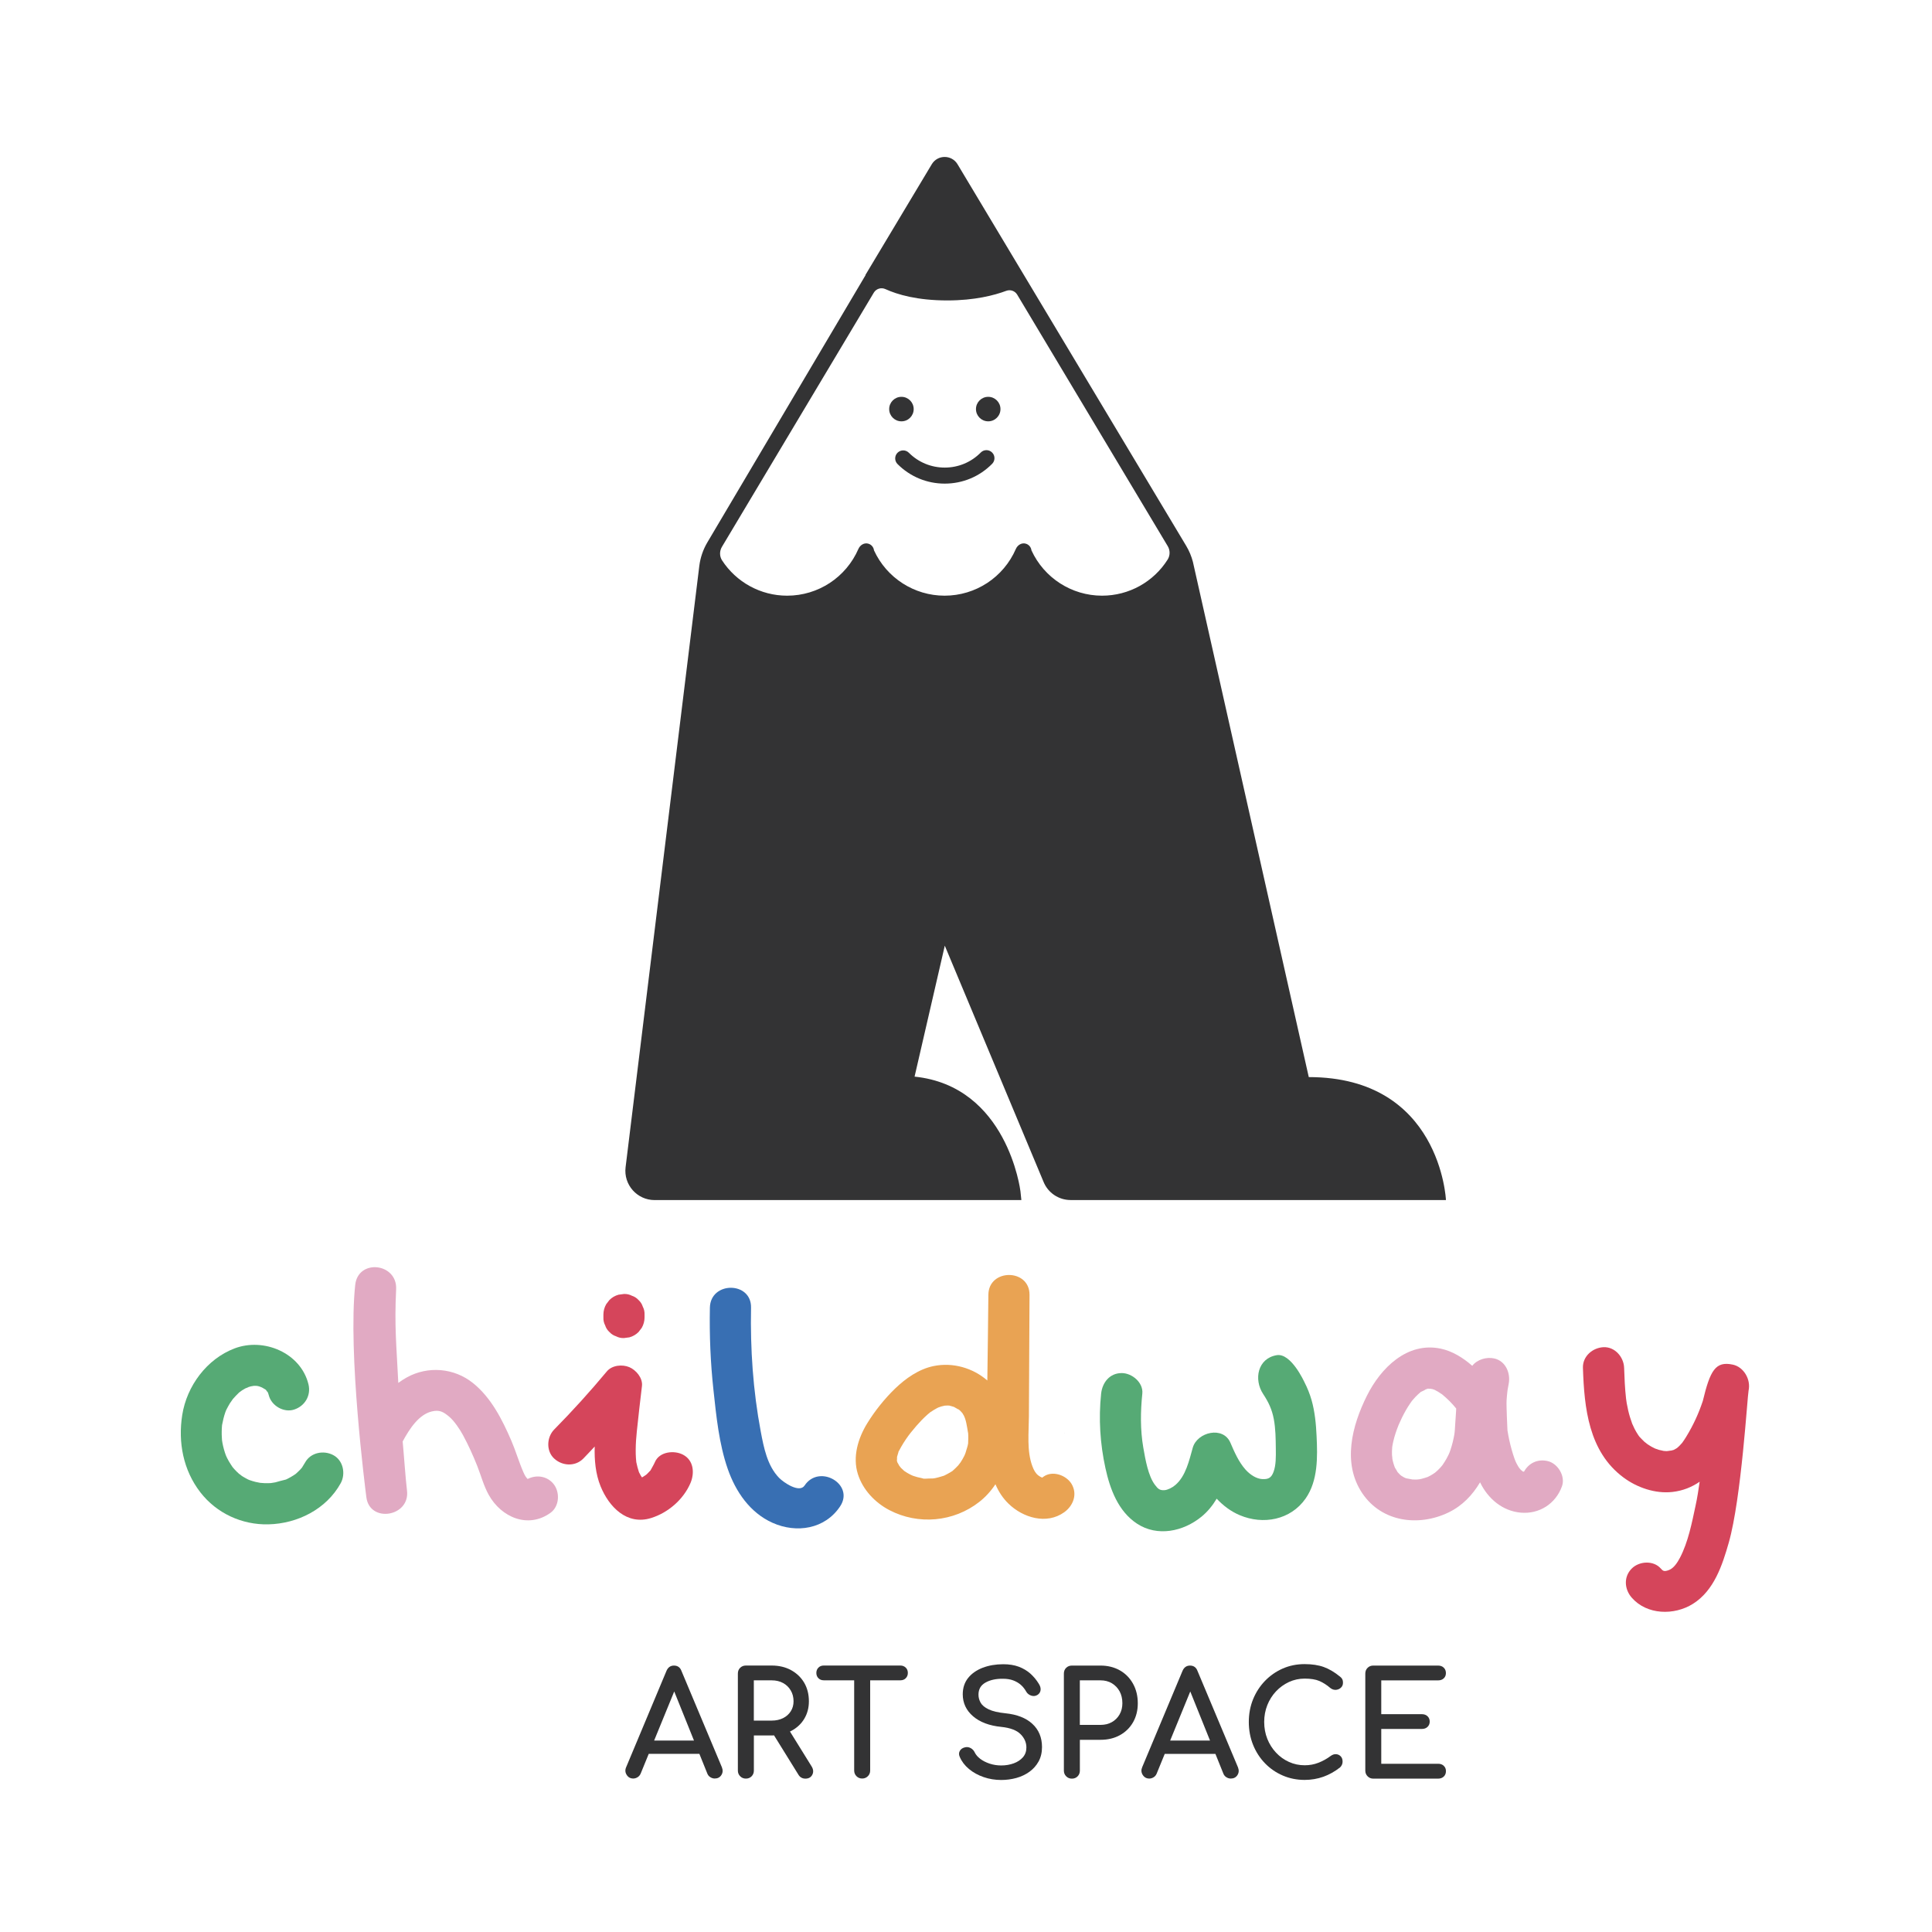 <?xml version="1.0" encoding="utf-8"?>
<!-- Generator: Adobe Illustrator 27.9.0, SVG Export Plug-In . SVG Version: 6.00 Build 0)  -->
<svg version="1.1" id="Warstwa_1" xmlns="http://www.w3.org/2000/svg" xmlns:xlink="http://www.w3.org/1999/xlink" x="0px" y="0px"
	 viewBox="0 0 500 500" style="enable-background:new 0 0 500 500;" xml:space="preserve">
<style type="text/css">
	.st0{fill:#333334;}
	.st1{fill:#56AA75;}
	.st2{fill:#E1AAC3;}
	.st3{fill:#D5455B;}
	.st4{fill:#386FB3;}
	.st5{fill:#E9A353;}
</style>
<g>
	<g>
		<path class="st0" d="M253.82,117.11c-2.48,2.52-5.8,3.9-9.33,3.9c-3.5,0-6.8-1.36-9.28-3.84c-0.81-0.81-2.12-0.81-2.93,0
			c-0.81,0.81-0.81,2.12,0,2.93c3.26,3.26,7.59,5.06,12.21,5.06c4.65,0,9.02-1.82,12.28-5.13c0.8-0.81,0.8-2.13-0.02-2.93
			C255.93,116.29,254.62,116.3,253.82,117.11z"/>
		<g>
			<path class="st0" d="M236.46,105.87c0-1.75-1.42-3.17-3.17-3.17c-1.75,0-3.17,1.42-3.17,3.17c0,1.75,1.42,3.17,3.17,3.17
				C235.04,109.05,236.46,107.63,236.46,105.87z"/>
			<path class="st0" d="M255.75,102.7c-1.75,0-3.17,1.42-3.17,3.17c0,1.75,1.42,3.17,3.17,3.17s3.17-1.42,3.17-3.17
				C258.92,104.12,257.5,102.7,255.75,102.7z"/>
		</g>
	</g>
	<path class="st0" d="M338.71,278.75L308.72,145.4c-0.38-1.45-0.96-2.84-1.73-4.13l-59.18-98.76c-1.51-2.52-5.16-2.52-6.67,0
		l-17.17,28.65l0.04,0.04l-40.96,69.19c-1.1,1.86-1.8,3.93-2.07,6.07L161.9,302.09c-0.55,4.51,2.97,8.49,7.52,8.49h94.91l-0.24-2.28
		c-0.03-0.29-3.42-27.2-27.4-29.67l7.82-33.89l25.54,61.08c1.15,2.87,3.93,4.75,7.03,4.75h97.13
		C374.21,310.58,372.84,278.75,338.71,278.75z M302.19,144.81c-3.64,5.77-10,9.35-16.98,9.35c-7.87,0-15-4.6-18.27-11.73
		c-0.1-0.78-0.63-1.49-1.47-1.73c-1.05-0.31-2.12,0.35-2.56,1.35c-3.19,7.36-10.41,12.11-18.45,12.11c-7.87,0-15-4.6-18.27-11.73
		c-0.1-0.78-0.63-1.49-1.47-1.73c-1.05-0.31-2.12,0.35-2.56,1.35c-3.19,7.36-10.41,12.11-18.45,12.11c-6.87,0-13.17-3.5-16.84-9.14
		c-0.68-1.05-0.68-2.41-0.04-3.49l39.31-65.79c0.62-1.03,1.9-1.42,2.99-0.93c3.13,1.43,8.27,2.94,16.05,2.94
		c7.05,0,12.15-1.33,15.25-2.49c1.06-0.39,2.24,0.02,2.82,0.99l38.96,65.09C302.85,142.41,302.85,143.76,302.19,144.81z"/>
</g>
<g>
	<path class="st0" d="M176.36,432.43c-0.34-0.92-1-1.38-1.94-1.38c-0.9,0-1.55,0.46-1.94,1.38l-10.42,24.89
		c-0.32,0.71-0.28,1.39,0.12,2.01c0.39,0.63,0.97,0.95,1.71,0.95c0.37,0,0.74-0.11,1.09-0.32c0.36-0.21,0.63-0.53,0.82-0.95
		l2.09-5.11h13.11l2.06,5.11c0.16,0.4,0.42,0.71,0.78,0.93c0.35,0.22,0.73,0.34,1.13,0.34c0.76,0,1.34-0.3,1.72-0.9
		c0.38-0.59,0.43-1.26,0.14-2L176.36,432.43z M179.6,450.45h-10.31l5.2-12.7L179.6,450.45z"/>
	<path class="st0" d="M204.44,448.11c0.01,0,0.01-0.01,0.02-0.01c0.09-0.03,0.17-0.07,0.25-0.11c1.45-0.75,2.6-1.8,3.41-3.13
		c0.81-1.33,1.22-2.86,1.22-4.56c0-1.82-0.41-3.44-1.22-4.82c-0.81-1.37-1.96-2.47-3.41-3.26c-1.45-0.79-3.13-1.18-5-1.18h-6.68
		c-0.58,0-1.07,0.19-1.47,0.58c-0.4,0.38-0.6,0.88-0.6,1.49v25.12c0,0.58,0.2,1.07,0.6,1.47s0.89,0.6,1.47,0.6
		c0.6,0,1.1-0.2,1.49-0.6c0.38-0.39,0.58-0.89,0.58-1.46v-9.1h4.62c0.16,0,0.31-0.01,0.46-0.02c0.05,0,0.09-0.01,0.14-0.01
		l6.33,10.21c0.21,0.34,0.47,0.59,0.78,0.75c0.3,0.16,0.64,0.24,1.01,0.24c0.84,0,1.44-0.34,1.79-1.02c0.34-0.67,0.28-1.4-0.19-2.15
		L204.44,448.11z M205.37,440.3c0,0.96-0.24,1.83-0.72,2.58c-0.48,0.76-1.15,1.35-1.99,1.77c-0.84,0.42-1.83,0.64-2.95,0.64h-4.62
		v-10.42h4.62c1.11,0,2.1,0.23,2.94,0.69c0.84,0.45,1.51,1.1,1.99,1.92C205.13,438.29,205.37,439.24,205.37,440.3z"/>
	<path class="st0" d="M233.03,431.04h-19.85c-0.55,0-1.02,0.18-1.37,0.54c-0.36,0.36-0.54,0.82-0.54,1.37
		c0,0.55,0.18,1.02,0.54,1.37c0.36,0.36,0.82,0.54,1.37,0.54h7.88v23.35c0,0.58,0.2,1.07,0.6,1.47s0.89,0.6,1.47,0.6
		c0.58,0,1.07-0.2,1.47-0.6c0.4-0.39,0.6-0.89,0.6-1.47v-23.35h7.84c0.55,0,1.02-0.18,1.37-0.54c0.36-0.36,0.54-0.82,0.54-1.37
		c0-0.55-0.18-1.02-0.54-1.37C234.04,431.23,233.58,431.04,233.03,431.04z"/>
	<path class="st0" d="M260.24,443.4c-1.91-0.19-3.38-0.54-4.39-1.03c-1-0.48-1.69-1.05-2.06-1.71c-0.37-0.66-0.56-1.35-0.56-2.07
		c0-1.42,0.59-2.45,1.79-3.13c1.21-0.69,2.73-1.02,4.53-1c1.02,0,1.91,0.14,2.66,0.42c0.75,0.28,1.41,0.66,1.96,1.14
		c0.55,0.48,1.03,1.08,1.42,1.78c0.29,0.5,0.73,0.84,1.3,1.03c0.58,0.18,1.13,0.12,1.63-0.2c0.45-0.29,0.72-0.71,0.78-1.23
		c0.07-0.51-0.09-1.06-0.45-1.63c-0.62-1.02-1.37-1.91-2.21-2.66c-0.85-0.75-1.86-1.34-2.99-1.77c-1.14-0.42-2.48-0.64-4-0.64
		c-1.93,0-3.72,0.3-5.3,0.9c-1.58,0.6-2.86,1.49-3.79,2.64c-0.93,1.16-1.4,2.58-1.4,4.24c0,2.26,0.9,4.18,2.68,5.7
		c1.77,1.52,4.23,2.44,7.31,2.74c2.31,0.24,3.98,0.88,4.98,1.89c1,1.01,1.5,2.16,1.5,3.43c0,1-0.3,1.85-0.89,2.53
		c-0.6,0.69-1.4,1.22-2.38,1.58c-0.98,0.36-2.07,0.55-3.24,0.55c-1.05,0-2.06-0.16-3-0.47c-0.95-0.32-1.76-0.73-2.43-1.24
		c-0.66-0.5-1.14-1.06-1.43-1.66c-0.23-0.49-0.58-0.87-1.04-1.12c-0.46-0.25-0.93-0.32-1.4-0.22c-0.66,0.13-1.13,0.44-1.41,0.92
		c-0.28,0.48-0.29,1.01-0.03,1.57c0.5,1.18,1.3,2.23,2.38,3.13c1.07,0.9,2.35,1.6,3.79,2.1c1.44,0.5,2.98,0.75,4.57,0.75
		c1.34,0,2.66-0.18,3.91-0.52c1.26-0.35,2.4-0.89,3.38-1.6c0.99-0.71,1.79-1.61,2.37-2.66c0.59-1.06,0.89-2.31,0.89-3.74
		c0-2.47-0.84-4.5-2.51-6.02C265.53,444.61,263.19,443.7,260.24,443.4z"/>
	<path class="st0" d="M289.82,432.29c-1.45-0.82-3.13-1.24-5-1.24h-7.42c-0.58,0-1.07,0.19-1.47,0.58c-0.4,0.38-0.6,0.88-0.6,1.49
		v25.12c0,0.58,0.2,1.07,0.6,1.47c0.4,0.4,0.89,0.6,1.47,0.6c0.6,0,1.1-0.2,1.49-0.6c0.38-0.39,0.58-0.89,0.58-1.46v-7.99h5.36
		c1.87,0,3.55-0.4,5-1.2c1.45-0.8,2.6-1.93,3.41-3.35c0.81-1.42,1.22-3.07,1.22-4.89c0-1.89-0.41-3.59-1.22-5.05
		C292.41,434.27,291.27,433.11,289.82,432.29z M290.47,440.79c0,1.08-0.24,2.06-0.72,2.9c-0.48,0.84-1.15,1.51-1.99,1.99
		c-0.84,0.48-1.83,0.72-2.94,0.72h-5.36v-11.53h5.36c1.11,0,2.1,0.26,2.94,0.76c0.84,0.51,1.51,1.21,1.99,2.08
		C290.23,438.59,290.47,439.63,290.47,440.79z"/>
	<path class="st0" d="M309.91,432.43c-0.34-0.92-1-1.38-1.94-1.38c-0.89,0-1.55,0.46-1.94,1.38l-10.42,24.89
		c-0.31,0.71-0.28,1.38,0.12,2.02c0.4,0.63,0.97,0.95,1.71,0.95c0.37,0,0.74-0.11,1.09-0.32c0.36-0.21,0.63-0.53,0.81-0.95
		l2.09-5.11h13.12l2.06,5.11c0.16,0.4,0.42,0.71,0.78,0.93c0.35,0.22,0.73,0.34,1.13,0.34c0.76,0,1.34-0.3,1.73-0.9
		c0.38-0.59,0.43-1.26,0.14-2L309.91,432.43z M313.15,450.45h-10.31l5.2-12.7L313.15,450.45z"/>
	<path class="st0" d="M330.23,437.72c0.96-1.02,2.09-1.83,3.35-2.42c1.26-0.58,2.63-0.88,4.06-0.88c1.58,0,2.87,0.21,3.82,0.62
		c0.96,0.42,1.91,1.02,2.81,1.8c0.47,0.37,0.97,0.53,1.47,0.49c0.5-0.04,0.93-0.23,1.28-0.55c0.36-0.33,0.54-0.76,0.54-1.27
		c0-0.23-0.02-0.43-0.06-0.6c-0.04-0.18-0.12-0.35-0.24-0.53c-0.12-0.17-0.29-0.34-0.49-0.49c-1.39-1.14-2.8-1.97-4.18-2.47
		c-1.38-0.5-3.05-0.75-4.96-0.75c-2.04,0-3.95,0.39-5.69,1.16c-1.74,0.77-3.28,1.85-4.58,3.2c-1.3,1.35-2.34,2.95-3.07,4.75
		c-0.73,1.8-1.1,3.77-1.1,5.86c0,2.11,0.37,4.1,1.1,5.91c0.73,1.82,1.77,3.42,3.07,4.77c1.3,1.35,2.85,2.42,4.61,3.18
		c1.75,0.76,3.66,1.14,5.67,1.14c1.69,0,3.32-0.28,4.85-0.82c1.53-0.55,2.99-1.37,4.34-2.44c0.21-0.21,0.37-0.44,0.47-0.69
		c0.11-0.25,0.16-0.51,0.16-0.78c0-0.58-0.16-1.04-0.48-1.37c-0.32-0.33-0.71-0.52-1.18-0.56c-0.46-0.04-0.94,0.11-1.41,0.45
		c-1.02,0.76-2.1,1.35-3.21,1.78c-1.1,0.43-2.29,0.64-3.53,0.64c-1.44,0-2.8-0.29-4.06-0.86c-1.27-0.57-2.39-1.38-3.35-2.4
		c-0.96-1.02-1.72-2.22-2.26-3.57c-0.54-1.35-0.81-2.83-0.81-4.39c0-1.53,0.27-2.99,0.81-4.35
		C328.51,439.95,329.27,438.74,330.23,437.72z"/>
	<path class="st0" d="M372.18,456.46h-14.71v-9.01h10.52c0.6,0,1.09-0.18,1.46-0.54c0.37-0.36,0.56-0.82,0.56-1.37
		c0-0.55-0.19-1.02-0.56-1.37c-0.37-0.36-0.86-0.54-1.46-0.54h-10.52v-8.75h14.71c0.6,0,1.09-0.17,1.46-0.52
		c0.37-0.35,0.56-0.8,0.56-1.36c0-0.58-0.19-1.05-0.56-1.41c-0.37-0.36-0.87-0.54-1.47-0.54h-16.77c-0.58,0-1.07,0.19-1.46,0.58
		c-0.4,0.38-0.6,0.88-0.6,1.49v25.12c0,0.58,0.2,1.07,0.6,1.47c0.39,0.4,0.89,0.6,1.47,0.6h16.77c0.6,0,1.09-0.18,1.47-0.54
		c0.37-0.36,0.56-0.83,0.56-1.41c0-0.55-0.19-1.01-0.56-1.36C373.28,456.63,372.78,456.46,372.18,456.46z"/>
</g>
<path class="st1" d="M86.25,376.58c-2.5-1.32-5.85-0.69-7.29,1.91c-0.26,0.46-0.54,0.9-0.82,1.34c-0.14,0.16-0.28,0.33-0.43,0.49
	c-0.36,0.39-0.76,0.73-1.14,1.09c0,0.01-0.01,0.01-0.02,0.01c0.06-0.04,0.08-0.06,0.17-0.11c-0.06,0.04-0.13,0.09-0.19,0.13
	c-0.14,0.12-0.33,0.23-0.28,0.19c-0.11,0.08-0.23,0.16-0.34,0.23c-0.45,0.28-0.91,0.55-1.38,0.79c-0.18,0.09-0.36,0.17-0.54,0.26
	c-0.01,0-0.01,0-0.01,0c-0.96,0.21-1.94,0.51-2.9,0.77c0.5-0.14-0.65,0.12-0.99,0.14c-0.54,0.03-1.08,0.04-1.62,0.02
	c-0.38-0.01-0.76-0.05-1.13-0.08c-0.05-0.03-0.93-0.17-1.24-0.25c-0.52-0.13-1.03-0.3-1.54-0.47c-0.07-0.03-0.24-0.1-0.38-0.16
	c-0.08-0.04-0.15-0.08-0.19-0.1c-0.41-0.23-0.83-0.44-1.22-0.69c-0.22-0.14-0.44-0.31-0.67-0.45c1.01,0.6-0.04-0.04-0.25-0.23
	c-0.43-0.38-0.84-0.79-1.22-1.21c-0.16-0.18-0.32-0.36-0.47-0.55c-0.02-0.02-0.01-0.02-0.03-0.05c-0.32-0.48-0.63-0.95-0.92-1.45
	c-0.14-0.25-0.28-0.5-0.41-0.76c-0.03-0.07-0.17-0.37-0.27-0.57c-0.05-0.13-0.11-0.27-0.13-0.33c-0.07-0.2-0.14-0.41-0.21-0.61
	c-0.18-0.55-0.33-1.11-0.46-1.67c-0.11-0.46-0.19-0.92-0.26-1.39c-0.01-0.07-0.02-0.15-0.02-0.2c-0.02-0.44-0.06-0.87-0.07-1.31
	c-0.01-0.58,0-1.16,0.03-1.74c0.02-0.26,0.05-0.52,0.06-0.78c0.21-1.13,0.48-2.25,0.86-3.34c0.05-0.15,0.11-0.29,0.17-0.44
	c0.05-0.1,0.1-0.22,0.14-0.29c0.28-0.51,0.54-1.03,0.84-1.52c0.08-0.14,0.73-1,0.78-1.12c0.48-0.56,0.99-1.08,1.52-1.6
	c0.01-0.01,0.09-0.08,0.17-0.15c0.16-0.11,0.63-0.46,0.7-0.51c0.27-0.18,0.55-0.34,0.84-0.5c0.22-0.12,1.43-0.49,0.49-0.25
	c0.31-0.08,0.61-0.2,0.93-0.28c0.1-0.03,0.6-0.1,0.81-0.14c0.13,0,0.26,0,0.31,0c0.23,0,0.39,0.01,0.48,0.02
	c0.17,0.04,0.34,0.07,0.51,0.11c0.16,0.04,0.68,0.27,0.78,0.3c0.31,0.17,0.61,0.34,0.91,0.53c0.05,0.05,0.11,0.09,0.14,0.13
	c0.3,0.37,0.63,1.08,0.26,0.24c0.06,0.13,0.15,0.27,0.23,0.41c-0.02-0.02,0.14,0.35,0.22,0.69c0.67,2.71,3.87,4.59,6.55,3.72
	c2.81-0.91,4.43-3.65,3.72-6.55c-2-8.15-11.58-12.15-19.13-9.28c-7.17,2.73-12.36,9.71-13.54,17.24c-1.11,7.07,0.26,14.27,4.69,20
	c4.2,5.43,10.77,8.46,17.63,8.29c7.52-0.18,14.98-3.92,18.69-10.64C89.51,381.43,88.84,377.95,86.25,376.58z M57.45,368.86
	C57.41,369.16,57.31,369.64,57.45,368.86L57.45,368.86z"/>
<path class="st2" d="M136.55,382.76c-0.4-0.43-0.66-0.76-1.07-1.7c-1.18-2.68-1.99-5.52-3.15-8.22c-2.36-5.46-5.21-11.13-9.94-14.92
	c-4.86-3.9-11.59-4.46-17.05-1.48c-0.8,0.44-1.55,0.93-2.26,1.45c-0.47-9.78-1.03-14.42-0.56-24.22c0.33-6.82-9.86-7.97-10.59-1.13
	c-1.9,17.63,2.58,52.49,2.88,54.92c0.85,6.8,11.37,5.09,10.52-1.72c-0.36-2.86-0.84-9.82-1.12-12.69c1.82-3.36,4.17-6.92,7.49-7.76
	c1.98-0.5,3.03,0.05,4.61,1.4c1.24,1.06,2.66,3.15,3.49,4.68c1.41,2.59,2.63,5.3,3.72,8.04c0.98,2.48,1.66,5.13,2.97,7.47
	c3.23,5.79,10.14,8.82,15.96,4.65c2.34-1.67,2.53-5.34,0.8-7.49C141.55,381.95,138.79,381.62,136.55,382.76z"/>
<g>
	<path class="st3" d="M176.78,376.48c-2.28-1.21-6.13-0.83-7.29,1.91c-0.31,0.74-0.75,1.38-1.11,2.09
		c-0.01,0.03-0.01,0.03-0.02,0.05c-0.03,0.03-0.04,0.04-0.07,0.07c-0.25,0.26-0.49,0.53-0.75,0.78c-0.15,0.14-0.26,0.24-0.34,0.31
		c-0.27,0.19-0.54,0.37-0.83,0.54c-0.03,0.02-0.12,0.07-0.23,0.12c-0.11-0.16-0.22-0.32-0.32-0.49c-0.16-0.27-0.29-0.54-0.43-0.81
		c-0.03-0.07-0.05-0.13-0.08-0.22c-0.26-0.75-0.43-1.5-0.6-2.27c-0.02-0.08-0.03-0.12-0.04-0.18c-0.03-0.34-0.07-0.67-0.09-1.01
		c-0.05-0.74-0.07-1.49-0.06-2.23c0.01-1.57,0.13-3.15,0.29-4.71c0.39-3.92,0.88-7.83,1.33-11.74c0.24-2.06-1.53-4.13-3.27-4.87
		c-1.82-0.77-4.47-0.52-5.82,1.1c-4.33,5.2-8.87,10.21-13.62,15.03c-1.96,1.99-2.13,5.58,0,7.53c2.11,1.94,5.44,2.12,7.53,0
		c1.01-1.02,1.96-2.08,2.95-3.12c-0.1,3.49,0.21,7.06,1.52,10.29c2.16,5.32,6.8,10.16,13.06,8.22c4.42-1.37,8.4-4.81,10.22-9.09
		C179.78,381.22,179.55,377.94,176.78,376.48z M165.41,381.08C165.56,381.39,165.52,381.36,165.41,381.08L165.41,381.08z
		 M165.37,382.67c-0.11,0.04-0.19,0.06-0.19,0.05C165.18,382.68,165.26,382.67,165.37,382.67z"/>
	<path class="st3" d="M157.72,344.73c0.48,0.52,1.05,0.89,1.71,1.1c0.63,0.33,1.32,0.49,2.05,0.46c0.47-0.06,0.94-0.13,1.42-0.19
		c0.9-0.25,1.69-0.71,2.35-1.37c0.28-0.36,0.56-0.72,0.83-1.08c0.48-0.83,0.72-1.73,0.73-2.69c0-0.25,0-0.51,0-0.76
		c0.03-0.73-0.13-1.42-0.46-2.05c-0.21-0.66-0.58-1.23-1.1-1.71c-0.48-0.52-1.05-0.89-1.71-1.1c-0.63-0.33-1.32-0.49-2.05-0.46
		c-0.47,0.06-0.94,0.13-1.42,0.19c-0.9,0.25-1.69,0.71-2.35,1.37c-0.28,0.36-0.56,0.72-0.83,1.08c-0.48,0.83-0.72,1.73-0.73,2.69
		c0,0.25,0,0.51,0,0.76c-0.03,0.73,0.13,1.42,0.46,2.05C156.83,343.68,157.2,344.25,157.72,344.73z"/>
</g>
<path class="st4" d="M208.22,384.46c-1.34,2.02-5.45-0.81-6.6-2c-3.05-3.14-3.96-7.85-4.74-11.99c-1.99-10.55-2.72-21.32-2.51-32.05
	c0.13-6.86-10.52-6.86-10.65,0c-0.14,7.12,0.15,14.23,0.92,21.3c0.73,6.76,1.44,13.95,3.69,20.41c2.05,5.9,5.74,11.34,11.6,13.97
	c6.23,2.79,13.59,1.63,17.5-4.27C221.22,384.11,212,378.77,208.22,384.46z"/>
<path class="st0" d="M275.53,371.03c-0.01-0.09-0.01-0.17-0.02-0.24c0-0.02-0.01-0.04-0.02-0.06
	C275.48,370.8,275.5,370.91,275.53,371.03z"/>
<path class="st5" d="M270.04,382.17c-0.16,0.11-0.24,0.18-0.31,0.24c-0.32-0.11-0.64-0.28-1.03-0.58c-0.72-0.57-1.14-1.36-1.51-2.34
	c-1.5-3.97-0.93-8.73-0.91-12.88c0.05-9.81,0.11-21.69,0.16-31.5c0.04-6.86-10.62-6.86-10.65,0c-0.04,6.68-0.2,15.46-0.27,22.16
	c-3.72-3.24-8.93-4.77-13.94-3.73c-3.8,0.79-7.21,3.19-9.95,5.84c-2.71,2.62-5.2,5.74-7.18,8.95c-2.37,3.85-3.85,8.67-2.44,13.14
	c1.27,4.06,4.42,7.39,8.15,9.34c7.48,3.92,16.66,3.08,23.28-2.12c1.64-1.29,3.04-2.84,4.18-4.57c0.79,1.85,1.87,3.57,3.37,5.02
	c3.74,3.65,9.85,5.51,14.44,2.22c2.33-1.68,3.46-4.64,1.91-7.29C275.98,381.77,272.39,380.48,270.04,382.17z M249.87,376.03
	c-0.01,0.03-0.17,0.42-0.25,0.62c-0.03,0.07-0.06,0.13-0.08,0.16c-0.27,0.54-0.57,1.07-0.91,1.58c-0.15,0.23-0.31,0.44-0.46,0.67
	c0.72-1.04,0.02-0.05-0.18,0.18c-0.44,0.49-0.92,0.92-1.4,1.36c0.02-0.01,0.02-0.01,0.05-0.03c-0.02,0.01-0.04,0.03-0.06,0.04
	c-0.01,0.01-0.03,0.03-0.04,0.04c-0.11,0.1-0.26,0.18-0.33,0.21c-0.09,0.07-0.19,0.13-0.28,0.18c-0.53,0.33-1.08,0.59-1.63,0.87
	c-0.05,0.01-0.08,0.02-0.14,0.04c-0.41,0.11-0.8,0.26-1.21,0.36c-0.48,0.12-0.99,0.27-1.49,0.31c-0.36,0.01-0.92,0.02-1.08,0.02
	c-0.19,0-0.93,0.07-1.44,0.03c-0.01-0.02-0.07-0.05-0.3-0.11c-0.41-0.1-0.83-0.17-1.24-0.28c-0.34-0.09-0.68-0.19-1.01-0.31
	c-0.04-0.02-0.14-0.05-0.24-0.09c-0.21-0.1-0.6-0.28-0.62-0.29c-0.25-0.13-0.5-0.27-0.74-0.41c-0.24-0.15-0.47-0.31-0.71-0.46
	c-0.04-0.03-0.06-0.03-0.1-0.06c-0.01-0.01-0.01-0.02-0.03-0.04c-0.25-0.26-0.54-0.48-0.79-0.74c-0.1-0.11-0.33-0.41-0.45-0.57
	c-0.26-0.49-0.58-1.17-0.29-0.3c-0.09-0.27-0.16-0.55-0.26-0.82c-0.02-0.07-0.04-0.1-0.06-0.15c0.01-0.02,0.01-0.03,0.02-0.07
	c0.04-0.3,0.02-0.63,0.03-0.94c0.02-0.07,0.03-0.09,0.06-0.19c0.09-0.3,0.19-0.61,0.27-0.91c0.03-0.12,0.05-0.2,0.06-0.26
	c0.03-0.05,0.08-0.13,0.15-0.26c0.7-1.33,1.48-2.58,2.36-3.79c0.12-0.16,0.24-0.32,0.36-0.48c0.08-0.1,0.28-0.36,0.37-0.47
	c0.46-0.57,0.93-1.14,1.41-1.69c0.87-1,1.79-1.96,2.78-2.84c0.23-0.2,0.47-0.4,0.7-0.6c0.04-0.02,0.03-0.02,0.08-0.05
	c0.59-0.39,1.18-0.78,1.81-1.1c0.09-0.05,0.18-0.09,0.27-0.13c0.1-0.03,0.6-0.22,0.78-0.27c0.29-0.08,0.59-0.14,0.89-0.21
	c0.13-0.01,0.26-0.02,0.39-0.02c0.15,0,0.51-0.03,0.76,0c0.06,0.02,0.08,0.03,0.18,0.05c0.32,0.07,0.63,0.18,0.95,0.27
	c0.05,0.01,0.06,0.01,0.1,0.02c0.03,0.02,0.04,0.03,0.09,0.06c0.23,0.14,0.47,0.25,0.69,0.39c0.17,0.1,0.34,0.21,0.5,0.32
	c0.32,0.22,0.22,0.14-0.28-0.24c0.16-0.04,0.94,0.77,1.25,1.18c0.02,0.03,0.01,0.05,0.04,0.09c0.85,1.18,1.1,3.45,1.34,4.82
	c0-0.02,0.01-0.02,0.02,0.06c0.01,0.03,0.07,0.44,0.02,0.24c0.01,0.19,0.03,0.38,0.03,0.43c0.02,0.61,0.01,1.21-0.03,1.82
	c0,0.06,0,0.11,0.01,0.17c-0.02,0.33-0.15,0.74-0.22,1.02C250.19,374.99,250.04,375.51,249.87,376.03z"/>
<path class="st1" d="M339.43,362.33c-0.45-1.56-1.07-3.12-1.81-4.56c-0.11-0.21-3.5-7.68-7.21-7.05c-4.95,0.83-5.98,6.29-3.51,10.04
	c1.4,2.13,2.28,3.97,2.76,6.5c0.47,2.49,0.49,5.08,0.52,7.61c0.03,2.16,0.05,4.33-0.58,6.03c-0.56,1.51-1.27,1.97-2.92,1.89
	c-1.43-0.07-3.07-1.03-4.36-2.48c-1.75-1.98-2.86-4.53-3.89-6.93c-1.9-4.41-8.59-2.76-9.74,1.27c-0.93,3.28-1.79,7.35-4.51,9.67
	c-0.84,0.72-1.99,1.26-2.76,1.33c-1.28,0.1-1.73-0.31-2.55-1.41c-1.7-2.27-2.44-6.44-2.99-9.63c-0.79-4.58-0.73-9.32-0.25-13.93
	c0.3-2.87-2.66-5.33-5.33-5.33c-3.13,0-5.02,2.45-5.33,5.33c-0.68,6.44-0.27,12.96,1.12,19.29c1.19,5.43,3.29,11.11,8.12,14.32
	c5.31,3.52,12.05,2.06,16.73-1.77c1.62-1.32,2.89-2.92,3.94-4.66c1.67,1.78,3.62,3.28,5.97,4.27c6.05,2.56,13.14,1.25,17.03-4.3
	c3.24-4.62,3.11-10.79,2.85-16.19C340.59,368.52,340.28,365.33,339.43,362.33z"/>
<path class="st2" d="M400.52,378.12c-2.62-0.6-4.9,0.55-6.1,2.73c-0.03,0-0.06,0-0.09,0c-0.05,0-0.09,0-0.17,0
	c-0.02-0.01-0.03-0.02-0.05-0.03c-0.15-0.13-0.46-0.35-0.53-0.43c-0.06-0.07-0.31-0.38-0.44-0.53c-0.12-0.2-0.28-0.44-0.28-0.44
	c-0.15-0.25-0.29-0.51-0.42-0.76c0,0-0.17-0.36-0.27-0.59c-0.08-0.21-0.2-0.5-0.22-0.57c-0.13-0.36-0.24-0.72-0.36-1.08
	c-0.5-1.6-0.91-3.22-1.22-4.86c-0.07-0.35-0.12-0.69-0.18-1.04c-0.03-0.15-0.04-0.24-0.06-0.33c0-0.03-0.31-6.36-0.23-7.73
	c0.05-0.84,0.13-1.68,0.23-2.51c0.01-0.08,0.03-0.18,0.04-0.27c0.09-0.52,0.18-1.04,0.28-1.56c0.53-2.73-0.77-5.88-3.72-6.55
	c-2.01-0.46-4.42,0.25-5.71,1.9c-2.37-2.08-5.16-3.82-8.19-4.45c-8.68-1.8-15.5,5.03-19.07,12.19c-3.86,7.73-6.44,17.49-1.18,25.27
	c5.03,7.44,14.53,8.66,22.26,4.96c3.59-1.72,6.25-4.53,8.2-7.82c2.02,4.21,5.78,7.43,10.53,7.85c4.8,0.43,9.04-2.31,10.66-6.8
	C405.19,382.05,403.18,378.73,400.52,378.12z M376.82,364.42C376.68,364.24,376.55,364.04,376.82,364.42L376.82,364.42z
	 M362.69,381.94C362.82,382.03,362.8,382.02,362.69,381.94L362.69,381.94z M369.46,382.25
	C368.67,382.65,369.22,382.35,369.46,382.25L369.46,382.25z M376.52,369.94c0-0.02-0.04,0.41-0.06,0.7
	c-0.03,0.19-0.06,0.46-0.07,0.54c-0.05,0.32-0.11,0.64-0.18,0.96c-0.15,0.72-0.32,1.43-0.53,2.13c-0.09,0.31-0.19,0.62-0.29,0.93
	c-0.02,0.06-0.15,0.42-0.24,0.67c-0.07,0.17-0.19,0.45-0.22,0.52c-0.17,0.36-0.35,0.72-0.55,1.07c-0.31,0.56-0.66,1.09-1.01,1.62
	c-0.05,0.07-0.17,0.23-0.25,0.32c-0.13,0.16-0.26,0.31-0.4,0.46c-0.22,0.23-0.44,0.46-0.67,0.68c-0.07,0.06-0.51,0.43-0.65,0.57
	c-0.37,0.26-0.74,0.51-1.14,0.73c-0.25,0.14-0.5,0.26-0.75,0.39c-0.55,0.17-1.09,0.37-1.66,0.5c-0.01,0-0.3,0.06-0.54,0.11
	c-0.22,0.02-0.56,0.06-0.64,0.06c-0.44,0.02-0.88-0.01-1.32-0.03c0.26-0.02-1-0.17-1.3-0.26c-0.05-0.02-0.18-0.05-0.3-0.09
	c-0.14-0.06-0.32-0.14-0.38-0.17c-0.26-0.14-0.51-0.3-0.76-0.46c-0.08-0.06-0.17-0.14-0.26-0.22c-0.23-0.22-0.43-0.47-0.66-0.69
	c-0.01-0.01-0.01,0-0.02-0.01c-0.01-0.03,0-0.01-0.01-0.05c-0.17-0.34-0.41-0.7-0.61-1.02c-0.03-0.05-0.07-0.14-0.11-0.23
	c-0.2-0.54-0.37-1.09-0.5-1.65c-0.05-0.2-0.08-0.41-0.12-0.61c0.08,0.36-0.06-0.72-0.07-0.85c-0.03-0.68,0-1.35,0.05-2.02
	c0-0.05,0.05-0.33,0.07-0.47c0.06-0.32,0.12-0.64,0.19-0.95c0.17-0.75,0.38-1.49,0.62-2.22c0.12-0.37,0.25-0.73,0.38-1.09
	c-0.01,0.03,0.32-0.8,0.39-1.01c0.56-1.3,1.18-2.59,1.89-3.82c0.31-0.55,0.65-1.09,1-1.61c0.18-0.26,0.37-0.52,0.54-0.78
	c0.01-0.01,0,0,0.01-0.01c0.11-0.13,0.22-0.26,0.33-0.39c0.4-0.47,0.83-0.92,1.28-1.34c0.22-0.21,0.46-0.4,0.68-0.6
	c0,0,0,0,0.01-0.01c0.05-0.03,0.09-0.04,0.17-0.08c0.37-0.19,1.76-0.77,0.65-0.44c0.27-0.08,0.55-0.17,0.81-0.26
	c0.09-0.03,0.14-0.05,0.19-0.08c0.03,0,0.05,0.01,0.09,0.01c0.18,0.01,0.36,0.01,0.54,0.01c0.1,0.01,0.35,0.04,0.59,0.1
	c0.07,0.02,0.35,0.12,0.53,0.18c0.22,0.13,0.81,0.43,0.92,0.5c0.29,0.17,0.56,0.36,0.84,0.55c0.11,0.07,0.14,0.09,0.14,0.08
	c0.05,0.04,0.07,0.06,0.18,0.15c0.64,0.54,1.27,1.1,1.86,1.7c0.58,0.59,1.14,1.21,1.66,1.86c0.04,0.06-0.21,3.26-0.28,4.49
	C376.57,369.29,376.55,369.62,376.52,369.94z M394.37,380.96L394.37,380.96L394.37,380.96L394.37,380.96z M394.18,381.35
	c0.01-0.01,0.02-0.02,0.02-0.03c-0.08,0.18-0.17,0.34-0.24,0.53C394.04,381.68,394.11,381.51,394.18,381.35z M394.47,381.02
	C394.47,381.02,394.47,381.02,394.47,381.02C394.47,381.02,394.48,381.02,394.47,381.02C394.48,381.02,394.47,381.02,394.47,381.02z
	"/>
<path class="st3" d="M448.43,353.16c-4.47-0.95-5.84,1.52-7.74,9.4c-1.07,3.21-2.4,6.16-4.31,9.29c-0.33,0.53-0.67,1.06-1.04,1.56
	c-0.12,0.11-0.56,0.61-0.64,0.7c-0.2,0.2-0.41,0.39-0.62,0.58c-0.06,0.04-0.1,0.06-0.25,0.17c-0.22,0.13-0.44,0.25-0.66,0.37
	c-0.4,0.1-0.8,0.21-1.19,0.32c1.3-0.36-0.25,0-0.66,0c-0.25,0-0.5-0.03-0.76-0.05c-0.07-0.04-1.01-0.21-1.2-0.27
	c-0.1-0.03-0.75-0.27-1.02-0.35c-0.27-0.14-0.86-0.43-0.95-0.48c-0.52-0.3-1.01-0.64-1.5-0.97c0.95,0.63-0.17-0.16-0.31-0.29
	c-0.44-0.4-0.83-0.85-1.25-1.27c-0.09-0.11-0.09-0.1-0.13-0.16c-0.08-0.11-0.16-0.23-0.24-0.34c-0.34-0.51-0.65-1.04-0.93-1.58
	c-0.07-0.14-0.56-1.25-0.62-1.34c-0.41-1.12-0.76-2.25-1.03-3.41c-0.14-0.61-0.27-1.23-0.38-1.86c-0.02-0.14-0.15-1.03-0.18-1.23
	c-0.3-2.65-0.41-5.31-0.5-7.97c-0.09-2.78-2.39-5.46-5.33-5.33c-2.81,0.13-5.42,2.34-5.33,5.33c0.34,10.41,1.48,21.7,10.49,28.39
	c3.52,2.62,8.22,4.24,12.63,3.75c2.72-0.3,5.05-1.25,7.09-2.65c-0.3,2.07-0.61,4.15-1.06,6.2c-0.95,4.44-1.91,9.4-4.03,13.46
	c-0.67,1.28-1.61,2.7-2.82,3.18c-1.29,0.5-1.58,0.26-2.14-0.37c-1.89-2.17-5.6-1.94-7.53,0c-2.15,2.15-1.9,5.36,0,7.53
	c3.94,4.51,11,4.65,15.86,1.59c5.45-3.43,7.59-10,9.26-15.85c3.26-11.45,4.82-37.99,5.12-39.33
	C453.17,356.96,451.24,353.74,448.43,353.16z"/>
</svg>
